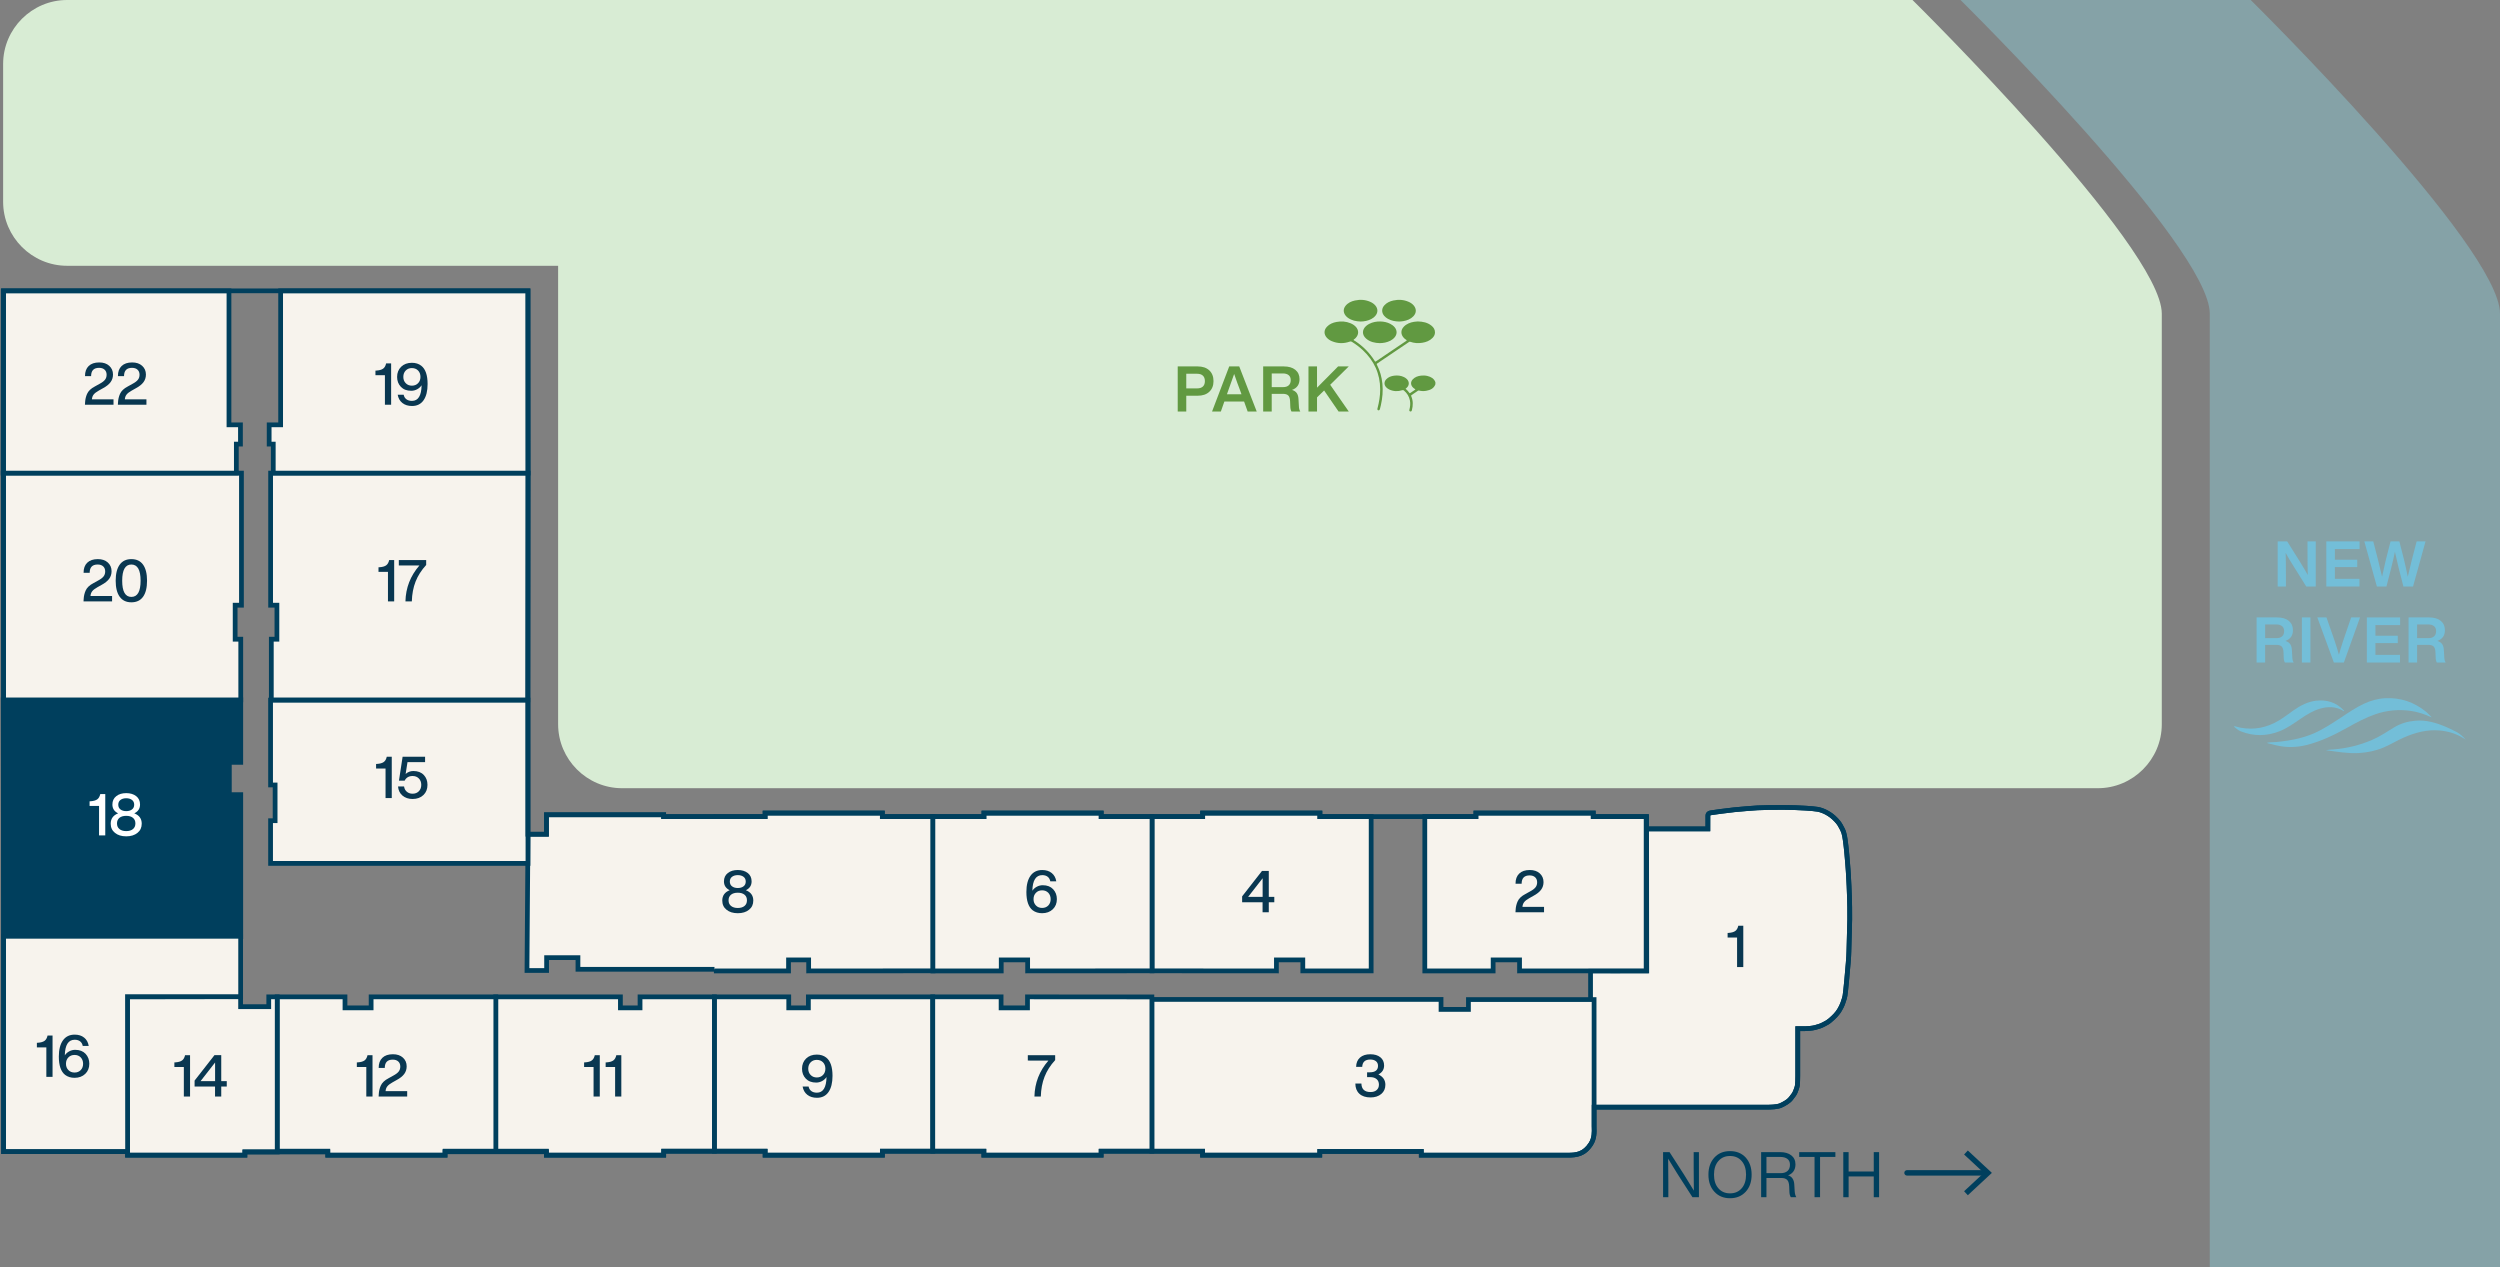 <?xml version="1.0" encoding="utf-8"?>
<!-- Generator: Adobe Illustrator 28.3.0, SVG Export Plug-In . SVG Version: 6.00 Build 0)  -->
<svg version="1.1" id="Unit_Numbers" xmlns="http://www.w3.org/2000/svg" xmlns:xlink="http://www.w3.org/1999/xlink" x="0px"
	 y="0px" width="473.581px" height="240.095px" viewBox="0 0 473.581 240.095" enable-background="new 0 0 473.581 240.095"
	 xml:space="preserve">
<rect x="0" y="0" width="473.581" height="240.095" fill="#808080" stroke="none"/>
<g>
	<path fill="#F7F3ED" d="M301.304,209.734c0,0,32.135,0,33.173,0c1.038,0,2.236-0.028,2.907-0.348s1.414-0.721,1.861-1.283
		c0.447-0.563,0.7-0.908,0.84-1.256c0.14-0.348,0.353-0.896,0.401-1.257c0.048-0.361,0.069-1.253,0.069-1.762s0-8.963,0-8.963
		s0.918,0,1.372,0s1.38-0.073,1.898-0.212c0.519-0.139,1.115-0.308,1.573-0.563c0.458-0.255,0.777-0.361,1.251-0.769
		c0.473-0.408,0.809-0.706,1.027-0.958c0.218-0.252,0.527-0.572,0.783-1.023s0.475-0.832,0.639-1.328
		c0.164-0.497,0.367-1.043,0.404-1.378c0.037-0.335,0.112-0.642,0.31-2.808c0.198-2.167,0.429-4.628,0.429-5.574
		c0-0.947,0.156-4.624,0.162-6.106c0.006-1.482-0.005-2.898-0.046-4.03c-0.046-1.279-0.12-3.245-0.195-4.345
		c-0.076-1.1-0.065-1.196-0.174-2.396c-0.108-1.2-0.164-2.071-0.301-3.181s-0.253-2.302-0.643-3.037
		c-0.389-0.735-0.533-1.116-1.199-1.819s-1.187-1.051-1.76-1.377c-0.573-0.326-1.288-0.57-1.721-0.642
		c-0.433-0.072-1.411-0.175-2.206-0.215c-0.795-0.04-2.305-0.145-4.385-0.145c-2.081,0-3.877,0.024-4.828,0.08
		c-0.951,0.056-3.127,0.231-4.411,0.36s-4.15,0.523-4.428,0.576s-0.574,0.166-0.574,0.562c0,0.396,0,2.486,0,2.486h-11.607
		l0.027,26.914l-10.645-0.007V209.734z"/>
	<path fill="#003F5D" d="M334.476,210.185h-33.623v-26.71l10.646,0.007l-0.027-26.914h11.607v-2.036
		c0-0.309,0.122-0.851,0.941-1.004c0.314-0.059,3.201-0.454,4.467-0.581c1.346-0.136,3.523-0.309,4.43-0.362
		c1.132-0.067,3.265-0.081,4.854-0.081c1.774,0,3.111,0.075,3.995,0.124l0.413,0.022c0.83,0.042,1.817,0.147,2.258,0.221
		c0.442,0.074,1.216,0.323,1.869,0.695c0.646,0.368,1.184,0.74,1.865,1.459c0.61,0.645,0.82,1.053,1.112,1.617l0.156,0.301
		c0.394,0.742,0.526,1.835,0.655,2.893l0.036,0.299c0.1,0.797,0.156,1.472,0.221,2.232l0.083,0.964
		c0.073,0.813,0.093,1.124,0.12,1.576l0.055,0.829c0.074,1.094,0.147,3.012,0.196,4.36c0.036,1.014,0.052,2.338,0.046,4.048
		c-0.003,0.804-0.051,2.249-0.093,3.558c-0.036,1.106-0.069,2.113-0.069,2.546c0,0.907-0.2,3.09-0.394,5.201l-0.038,0.415
		c-0.152,1.676-0.233,2.248-0.279,2.576l-0.031,0.24c-0.036,0.324-0.181,0.75-0.334,1.202l-0.091,0.269
		c-0.174,0.526-0.396,0.919-0.655,1.375c-0.26,0.457-0.543,0.778-0.751,1.012l-0.103,0.117c-0.246,0.285-0.616,0.61-1.073,1.005
		c-0.392,0.338-0.69,0.491-1.007,0.653c-0.101,0.052-0.206,0.105-0.319,0.168c-0.502,0.279-1.128,0.458-1.675,0.604
		c-0.579,0.155-1.545,0.227-2.015,0.227h-0.921v8.514c0,0.495-0.021,1.427-0.073,1.822c-0.055,0.399-0.259,0.939-0.431,1.366
		c-0.157,0.393-0.417,0.754-0.904,1.368c-0.502,0.632-1.302,1.067-2.019,1.41C336.82,210.154,335.58,210.185,334.476,210.185z
		 M301.754,209.284h32.723c0.726,0,2.076,0,2.713-0.304c0.624-0.298,1.314-0.668,1.702-1.157c0.433-0.544,0.658-0.854,0.774-1.144
		c0.081-0.201,0.327-0.812,0.373-1.15c0.041-0.299,0.065-1.116,0.065-1.702v-9.414h1.821c0.428,0,1.309-0.07,1.782-0.196
		c0.495-0.132,1.059-0.292,1.47-0.521c0.123-0.069,0.237-0.127,0.346-0.183c0.291-0.149,0.52-0.266,0.83-0.534
		c0.414-0.357,0.774-0.673,0.98-0.912l0.109-0.124c0.201-0.227,0.429-0.485,0.623-0.827c0.264-0.464,0.457-0.805,0.603-1.247
		l0.093-0.275c0.125-0.368,0.267-0.786,0.292-1.012l0.035-0.267c0.045-0.322,0.123-0.885,0.273-2.533l0.038-0.415
		c0.183-1.993,0.39-4.253,0.39-5.119c0-0.438,0.033-1.457,0.069-2.576c0.043-1.3,0.09-2.735,0.093-3.532
		c0.006-1.698-0.009-3.011-0.045-4.013c-0.049-1.342-0.121-3.25-0.195-4.331l-0.054-0.835c-0.028-0.445-0.047-0.75-0.119-1.551
		l-0.084-0.969c-0.062-0.748-0.119-1.412-0.216-2.196l-0.037-0.302c-0.118-0.976-0.241-1.985-0.557-2.58l-0.161-0.31
		c-0.276-0.535-0.443-0.858-0.967-1.411c-0.604-0.638-1.081-0.969-1.656-1.296c-0.533-0.304-1.194-0.526-1.572-0.589
		c-0.417-0.069-1.383-0.17-2.154-0.21l-0.418-0.022c-0.874-0.049-2.195-0.122-3.945-0.122c-2.263,0-3.923,0.027-4.802,0.079
		c-0.897,0.053-3.058,0.224-4.393,0.359c-1.273,0.128-4.137,0.522-4.391,0.57c-0.167,0.031-0.201,0.067-0.202,0.068l-0.005,2.987
		h-11.607l0.027,26.914l-10.646-0.007V209.284z"/>
</g>
<g>
	<path fill="#F7F3ED" d="M218.205,218.079h9.602v0.749h22.199v-0.709h19.23v0.709c0,0,26.373,0,27.756,0
		c1.691,0,3.137-0.203,4.379-2.136c0.792-1.234,0.601-2.776,0.601-3.332l0.001-3.626v-20.38h-23.804v1.857h-5.189v-1.884h-54.789
		L218.205,218.079z"/>
	<path fill="#003F5D" d="M296.992,219.278h-28.206v-0.708h-18.33v0.708h-23.1v-0.749h-9.602l-0.014-29.652h55.689v1.884h4.288
		v-1.857h24.704l0.006,24.719c0.028,0.744,0.081,2.127-0.679,3.312C300.359,219.099,298.706,219.278,296.992,219.278z
		 M269.686,218.378h27.306c1.564,0,2.852-0.142,4-1.929c0.607-0.946,0.562-2.146,0.537-2.791c-0.004-0.117-0.008-0.217-0.008-0.297
		l0.001-23.556h-22.903v1.857h-6.089v-1.884h-53.889l0.014,27.852h9.602v0.749h21.299v-0.708h20.131V218.378z"/>
</g>
<g>
	<polygon fill="#F7F3ED" points="167.154,218.069 167.154,218.828 144.928,218.828 144.928,218.069 135.333,218.069 
		135.333,188.836 149.414,188.836 149.414,190.922 153.133,190.922 153.133,188.836 176.696,188.836 176.696,218.069 	"/>
	<path fill="#003F5D" d="M167.604,219.278h-23.126v-0.759h-9.596v-30.133h14.982v2.086h2.817v-2.086h24.464v30.133h-9.542V219.278z
		 M145.379,218.378h21.325v-0.759h9.542v-28.333h-22.663v2.086h-4.618v-2.086h-13.182v28.333h9.596V218.378z"/>
</g>
<g>
	<polygon fill="#F7F3ED" points="103.505,218.069 103.505,218.828 125.731,218.828 125.731,218.069 135.326,218.069 
		135.326,188.836 121.245,188.836 121.245,190.922 117.526,190.922 117.526,188.836 93.903,188.836 93.903,218.069 	"/>
	<path fill="#003F5D" d="M126.181,219.278h-23.127v-0.759h-9.602v-30.133h24.523v2.086h2.818v-2.086h14.981v30.133h-9.595V219.278z
		 M103.955,218.378h21.326v-0.759h9.595v-28.333h-13.181v2.086h-4.619v-2.086H94.353v28.333h9.602V218.378z"/>
</g>
<g>
	<polygon fill="#F7F3ED" points="84.323,218.069 84.323,218.828 62.098,218.828 62.098,218.069 52.502,218.069 52.502,188.836 
		65.352,188.836 65.352,190.922 70.302,190.922 70.302,188.836 93.925,188.836 93.925,218.069 	"/>
	<path fill="#003F5D" d="M84.774,219.278H61.647v-0.759h-9.596v-30.133h13.751v2.086h4.05v-2.086h24.523v30.133h-9.602V219.278z
		 M62.548,218.378h21.326v-0.759h9.602v-28.333H70.753v2.086h-5.851v-2.086h-11.95v28.333h9.596V218.378z"/>
</g>
<g>
	<polyline fill="#F7F3ED" points="135.239,183.925 149.374,183.925 149.374,181.839 153.185,181.839 153.185,183.925 
		176.749,183.908 176.749,154.692 167.147,154.692 167.147,154.023 144.921,154.023 144.921,154.692 135.239,154.692 	"/>
	<polygon fill="#003F5D" points="152.735,184.375 152.735,182.289 149.824,182.289 149.824,184.375 135.239,184.375 
		135.239,183.474 148.924,183.474 148.924,181.388 153.635,181.388 153.635,183.474 176.299,183.459 176.299,155.142 
		166.697,155.142 166.697,154.473 145.371,154.473 145.371,155.142 135.239,155.142 135.239,154.241 144.47,154.241 144.47,153.573 
		167.597,153.573 167.597,154.241 177.199,154.241 177.199,184.358 	"/>
</g>
<polyline fill="#F7F3ED" stroke="#003F5D" stroke-width="0.9" stroke-miterlimit="10" points="135.346,183.617 109.483,183.617 
	109.483,181.411 103.545,181.411 103.545,183.844 99.828,183.844 100.015,158.035 103.519,158.035 103.519,154.344 125.718,154.344 
	125.718,154.692 135.346,154.692 "/>
<g>
	<polygon fill="#F7F3ED" points="100.015,158.035 100.015,163.555 51.255,163.555 51.255,155.466 52.114,155.466 52.114,148.701 
		51.255,148.701 51.255,132.627 100.007,132.627 	"/>
	<path fill="#003F5D" d="M100.465,164.005H50.805v-8.989h0.858v-5.864h-0.858v-16.975h49.652L100.465,164.005z M51.706,163.105
		h47.858l-0.007-30.028H51.706v15.174h0.858v7.665h-0.858V163.105z"/>
</g>
<g>
	<polygon fill="#003F5D" points="0.671,177.42 45.606,177.42 45.606,150.528 43.445,150.528 43.445,144.409 45.606,144.409 
		45.606,132.586 0.611,132.586 	"/>
	<path fill="#003F5D" d="M46.056,177.87H0.222l-0.062-45.734h45.896v12.723h-2.161v5.219h2.161V177.87z M1.121,176.97h44.035
		v-25.992h-2.161v-7.02h2.161v-10.922H1.061L1.121,176.97z"/>
</g>
<g>
	<polygon fill="#F7F3ED" points="0.671,132.586 45.606,132.586 45.606,121.086 44.546,121.086 44.546,114.645 45.74,114.645 
		45.74,89.62 0.611,89.62 	"/>
	<path fill="#003F5D" d="M46.056,133.036H0.222L0.161,89.17H46.19v25.925h-1.194v5.541h1.061V133.036z M1.121,132.136h44.035v-10.6
		h-1.061v-7.342h1.194V90.07H1.061L1.121,132.136z"/>
</g>
<g>
	<polygon fill="#F7F3ED" points="99.983,132.586 51.396,132.586 51.396,121.086 52.456,121.086 52.456,114.645 51.262,114.645 
		51.262,89.62 100.043,89.62 	"/>
	<path fill="#003F5D" d="M100.432,133.036H50.946v-12.4h1.061v-5.541h-1.194V89.17h49.682v0.451L100.432,133.036z M51.846,132.136
		h47.688l0.06-42.066H51.713v24.125h1.194v7.342h-1.061V132.136z"/>
</g>
<g>
	<polygon fill="#F7F3ED" points="100.043,89.62 51.765,89.62 51.765,84.13 50.987,84.13 50.987,80.479 53.161,80.479 53.161,55.09 
		100.015,55.09 	"/>
	<path fill="#003F5D" d="M100.494,90.07H51.315v-5.49h-0.778v-4.551h2.174V54.64h47.753L100.494,90.07z M52.216,89.17h47.378
		L99.565,55.54H53.611v25.389h-2.174v2.75h0.778V89.17z"/>
</g>
<g>
	<polygon fill="#F7F3ED" points="0.593,89.62 44.772,89.62 44.772,84.13 45.55,84.13 45.55,80.479 43.376,80.479 43.376,55.09 
		0.622,55.09 	"/>
	<path fill="#003F5D" d="M45.222,90.07H0.143l0.029-35.43h43.653v25.389h2.175v4.551h-0.778V90.07z M1.044,89.17h43.278v-5.49H45.1
		v-2.75h-2.175V55.54H1.071L1.044,89.17z"/>
</g>
<g>
	<polygon fill="#F7F3ED" points="301.812,154.692 301.812,154.023 279.586,154.023 279.586,154.692 269.904,154.692 
		269.904,183.925 282.849,183.925 282.849,181.839 287.851,181.839 287.851,183.925 311.834,183.908 311.834,154.692 	"/>
	<path fill="#003F5D" d="M287.4,184.375v-2.086h-4.101v2.086h-13.846v-30.133h9.683v-0.669h23.126v0.669h10.021v30.117
		L287.4,184.375z M270.354,183.474h12.045v-2.086h5.901v2.086l23.083-0.016v-28.317h-10.021v-0.669h-21.325v0.669h-9.683V183.474z"
		/>
</g>
<g>
	<polygon fill="#F7F3ED" points="227.833,154.692 227.833,154.023 250.059,154.023 250.059,154.692 259.741,154.692 
		259.741,183.925 246.796,183.925 246.796,181.839 241.794,181.839 241.794,183.925 218.231,183.908 218.231,154.692 	"/>
	<path fill="#003F5D" d="M242.245,184.375l-24.464-0.017v-30.117h9.602v-0.669h23.127v0.669h9.682v30.133h-13.846v-2.086h-4.101
		V184.375z M247.246,183.474h12.045v-28.333h-9.682v-0.669h-21.326v0.669h-9.602v28.317l22.663,0.016v-2.086h5.901V183.474z"/>
</g>
<g>
	<polygon fill="#F7F3ED" points="208.63,154.692 208.63,154.023 186.404,154.023 186.404,154.692 176.722,154.692 176.722,183.925 
		189.667,183.925 189.667,181.839 194.668,181.839 194.668,183.925 218.231,183.908 218.231,154.692 	"/>
	<path fill="#003F5D" d="M194.218,184.375v-2.086h-4.102v2.086h-13.846v-30.133h9.683v-0.669h23.126v0.669h9.602v30.117
		L194.218,184.375z M177.172,183.474h12.045v-2.086h5.902v2.086l22.662-0.016v-28.317h-9.602v-0.669h-21.325v0.669h-9.683V183.474z"
		/>
</g>
<g>
	<polygon fill="#F7F3ED" points="208.604,218.069 208.604,218.828 186.378,218.828 186.378,218.069 176.696,218.069 
		176.696,188.836 189.641,188.836 189.641,190.922 194.642,190.922 194.642,188.836 218.205,188.853 218.205,218.069 	"/>
	<path fill="#003F5D" d="M209.053,219.278h-23.126v-0.759h-9.682v-30.133h13.845v2.086h4.102v-2.086l24.463,0.017v30.116h-9.602
		V219.278z M186.828,218.378h21.325v-0.759h9.602v-28.316l-22.662-0.016v2.086h-5.902v-2.086h-12.044v28.333h9.682V218.378z"/>
</g>
<g>
	<polygon fill="#F7F3ED" points="24.152,188.836 24.152,218.159 24.164,218.159 24.164,218.828 46.389,218.828 46.389,218.213 
		52.514,218.213 52.514,188.836 50.91,188.836 50.91,190.693 45.579,190.693 45.579,188.8 	"/>
	<path fill="#003F5D" d="M46.84,219.278H23.714l-0.012-30.891l22.327-0.038v1.894h4.432v-1.857h2.504v30.277H46.84V219.278z
		 M24.614,218.378h21.325v-0.615h6.125v-28.476h-0.703v1.857h-6.232v-1.893l-20.526,0.035L24.614,218.378z"/>
</g>
<g>
	<polygon fill="#F7F3ED" points="24.17,218.159 0.673,218.159 0.673,177.359 45.586,177.359 45.586,188.8 24.149,188.8 	"/>
	<path fill="#003F5D" d="M24.62,218.61H0.222v-41.701h45.813v12.342H24.598L24.62,218.61z M1.123,217.709h22.597l-0.021-29.359
		h21.438v-10.541H1.123V217.709z"/>
</g>
<g>
	<path fill="#003F5D" d="M296.992,219.278h-28.206v-0.708h-18.33v0.708h-23.1v-0.749h-18.33v0.749h-23.1v-0.749h-18.329v0.749h-23.1
		v-0.743h-18.33v0.743h-23.1v-0.642H84.739v0.642h-23.1v-0.615h-14.8v0.615H23.714v-0.668H0.231V54.64h100.233v102.945h2.604v-3.691
		h23.1v0.348h18.33v-0.669h23.1v0.669h18.329v-0.669h23.1v0.669h18.33v-0.669h23.1v0.669h28.681v-0.669h23.126v0.669h10.109v2.326
		h10.707v-2.036c0-0.309,0.122-0.851,0.941-1.004c0.314-0.059,3.201-0.454,4.467-0.581c1.346-0.136,3.523-0.309,4.43-0.362
		c1.132-0.067,3.265-0.081,4.854-0.081c1.774,0,3.111,0.075,3.995,0.124l0.413,0.022c0.83,0.042,1.817,0.147,2.258,0.221
		c0.442,0.074,1.216,0.323,1.869,0.695c0.646,0.368,1.184,0.74,1.865,1.459c0.61,0.645,0.82,1.053,1.112,1.617l0.156,0.301
		c0.394,0.742,0.526,1.835,0.655,2.893l0.036,0.299c0.1,0.797,0.156,1.472,0.221,2.232l0.083,0.964
		c0.073,0.813,0.093,1.124,0.12,1.576l0.055,0.829c0.074,1.094,0.147,3.012,0.195,4.36c0.037,1.014,0.053,2.338,0.047,4.048
		c-0.003,0.804-0.051,2.249-0.093,3.558c-0.036,1.106-0.069,2.113-0.069,2.546c0,0.907-0.2,3.09-0.394,5.201l-0.038,0.415
		c-0.152,1.676-0.233,2.248-0.279,2.576l-0.031,0.24c-0.036,0.324-0.181,0.75-0.334,1.202l-0.091,0.269
		c-0.174,0.526-0.396,0.919-0.655,1.375c-0.26,0.457-0.543,0.778-0.751,1.012l-0.103,0.117c-0.246,0.286-0.616,0.61-1.073,1.005
		c-0.392,0.338-0.69,0.491-1.007,0.653c-0.101,0.052-0.206,0.105-0.319,0.168c-0.502,0.279-1.128,0.458-1.675,0.604
		c-0.579,0.155-1.545,0.227-2.015,0.227h-0.921v8.514c0,0.495-0.021,1.427-0.073,1.822c-0.055,0.399-0.259,0.939-0.431,1.366
		c-0.157,0.393-0.417,0.754-0.904,1.368c-0.502,0.632-1.302,1.067-2.019,1.41c-0.758,0.362-1.998,0.393-3.102,0.393h-32.054
		l-0.001,3.175l0.007,0.263c0.028,0.744,0.081,2.127-0.679,3.312C300.359,219.099,298.706,219.278,296.992,219.278z
		 M269.686,218.378h27.306c1.564,0,2.853-0.142,4-1.929c0.607-0.946,0.562-2.146,0.537-2.791c-0.004-0.117-0.008-0.217-0.008-0.297
		l0.001-4.076h32.954c0.726,0,2.076,0,2.713-0.304c0.624-0.298,1.314-0.668,1.702-1.157c0.433-0.544,0.658-0.854,0.774-1.144
		c0.081-0.201,0.327-0.812,0.373-1.15c0.041-0.299,0.065-1.116,0.065-1.702v-9.414h1.821c0.428,0,1.309-0.07,1.782-0.196
		c0.495-0.132,1.059-0.292,1.47-0.521c0.123-0.069,0.237-0.127,0.346-0.183c0.291-0.149,0.52-0.266,0.83-0.534
		c0.414-0.357,0.774-0.673,0.98-0.912l0.109-0.124c0.201-0.227,0.429-0.485,0.623-0.827c0.264-0.464,0.457-0.805,0.603-1.247
		l0.093-0.275c0.125-0.368,0.267-0.786,0.292-1.012l0.035-0.267c0.045-0.322,0.123-0.885,0.273-2.533l0.038-0.415
		c0.183-1.993,0.39-4.253,0.39-5.119c0-0.438,0.033-1.457,0.069-2.576c0.043-1.3,0.09-2.735,0.093-3.532
		c0.006-1.698-0.009-3.011-0.045-4.013c-0.049-1.342-0.121-3.25-0.195-4.331l-0.054-0.835c-0.028-0.445-0.047-0.75-0.119-1.551
		l-0.084-0.969c-0.062-0.748-0.119-1.412-0.216-2.197l-0.037-0.302c-0.118-0.976-0.241-1.985-0.557-2.58l-0.161-0.31
		c-0.276-0.535-0.443-0.858-0.967-1.411c-0.604-0.638-1.081-0.969-1.656-1.296c-0.533-0.304-1.194-0.526-1.572-0.589
		c-0.417-0.069-1.383-0.17-2.154-0.21l-0.418-0.022c-0.874-0.049-2.195-0.122-3.945-0.122c-2.263,0-3.923,0.027-4.802,0.079
		c-0.897,0.053-3.058,0.224-4.393,0.359c-1.273,0.128-4.137,0.522-4.391,0.57c-0.167,0.031-0.201,0.067-0.202,0.068l-0.005,2.987
		h-12.508v-2.326h-10.109v-0.669h-21.325v0.669h-30.481v-0.669h-21.299v0.669h-20.131v-0.669h-21.299v0.669h-20.13v-0.669h-21.299
		v0.669h-20.131v-0.348h-21.299v3.691h-4.404V55.54H1.132v162.169h23.482v0.668h21.325v-0.615H62.54v0.615h21.299v-0.642h20.13
		v0.642h21.299v-0.743h20.131v0.743h21.299v-0.749h20.13v0.749h21.299v-0.749h20.131v0.749h21.299v-0.708h20.131V218.378z"/>
</g>
<g>
	<path fill="#D8ECD4" d="M362.291,0H12.712C6.047,0,0.593,5.454,0.593,12.119v26.11c0,6.665,5.453,12.119,12.119,12.119h93.014
		v86.845c0,6.665,5.453,12.119,12.119,12.119h279.548c6.665,0,12.119-5.454,12.119-12.119c0,0,0-72.014,0-77.778
		C409.511,46.603,362.291,0,362.291,0z"/>
</g>
<g>
	<g>
		<path fill="#003F5D" d="M320.836,221.129v-2.88h0.996v8.544h-1.225l-2.832-4.404c-0.815-1.296-1.408-2.26-1.775-2.892
			c0.023,1.12,0.036,2.592,0.036,4.416v2.88h-0.996v-8.544h1.224l2.832,4.404c0.816,1.296,1.408,2.26,1.776,2.892
			C320.847,224.425,320.836,222.953,320.836,221.129z"/>
		<path fill="#003F5D" d="M330.7,225.749c-0.752,0.824-1.744,1.236-2.977,1.236c-1.231,0-2.22-0.412-2.964-1.236
			c-0.752-0.808-1.128-1.884-1.128-3.229c0-1.336,0.376-2.415,1.128-3.239c0.744-0.816,1.732-1.225,2.964-1.225
			c1.232,0,2.225,0.408,2.977,1.225c0.744,0.832,1.115,1.912,1.115,3.239C331.815,223.858,331.444,224.933,330.7,225.749z
			 M325.515,225.101c0.553,0.641,1.288,0.96,2.208,0.96s1.656-0.319,2.208-0.96c0.553-0.632,0.828-1.491,0.828-2.58
			c0-1.088-0.275-1.947-0.828-2.579c-0.552-0.641-1.288-0.96-2.208-0.96s-1.655,0.319-2.208,0.96
			c-0.552,0.632-0.828,1.491-0.828,2.579C324.687,223.61,324.964,224.469,325.515,225.101z"/>
		<path fill="#003F5D" d="M339.891,224.322l0.084,1.38c0.04,0.479,0.145,0.844,0.312,1.092h-1.044
			c-0.176-0.256-0.269-0.636-0.276-1.14l-0.036-0.912c-0.023-0.576-0.151-0.986-0.384-1.23s-0.612-0.366-1.14-0.366h-2.784v3.648
			h-1.008v-8.544h3.611c0.88,0,1.582,0.204,2.106,0.612c0.523,0.407,0.786,0.979,0.786,1.716c0,0.52-0.126,0.958-0.378,1.313
			c-0.252,0.356-0.595,0.606-1.026,0.75C339.435,222.865,339.828,223.425,339.891,224.322z M334.624,222.234h2.724
			c0.536,0,0.958-0.139,1.267-0.414c0.308-0.276,0.462-0.67,0.462-1.183c0-0.487-0.162-0.855-0.486-1.104s-0.778-0.372-1.362-0.372
			h-2.604V222.234z"/>
		<path fill="#003F5D" d="M340.828,218.249h6.852v0.912h-2.903v7.632h-1.045v-7.632h-2.903V218.249z"/>
		<path fill="#003F5D" d="M354.951,221.921v-3.672h1.008v8.544h-1.008v-3.936h-4.764v3.936h-1.008v-8.544h1.008v3.672H354.951z"/>
	</g>
	<g>
		<g>
			<path fill="#003F5D" d="M376.204,222.697h-14.951c-0.286,0-0.519-0.232-0.519-0.518s0.232-0.518,0.519-0.518h14.951
				c0.286,0,0.519,0.232,0.519,0.518S376.49,222.697,376.204,222.697z"/>
		</g>
		<g>
			<g>
				<polygon fill="#003F5D" points="372.769,226.417 372.063,225.658 375.806,222.18 372.063,218.7 372.769,217.941 377.328,222.18 
									"/>
			</g>
		</g>
	</g>
</g>
<g opacity="0.4">
	<path fill="#8BD4E2" d="M473.581,240.095c0,0,0-174.917,0-180.681C473.581,46.603,426.36,0,426.36,0h-54.98
		c0,0,47.221,46.603,47.221,59.414c0,5.764,0,180.681,0,180.681H473.581z"/>
</g>
<g>
	<path fill="#619941" d="M223.098,69.41h3.756c0.952,0,1.693,0.25,2.226,0.75s0.798,1.178,0.798,2.034
		c0,0.848-0.266,1.521-0.798,2.021s-1.273,0.75-2.226,0.75h-2.136v2.988h-1.62V69.41z M224.718,73.574h2.063
		c0.472,0,0.834-0.118,1.086-0.354c0.252-0.235,0.378-0.577,0.378-1.025s-0.126-0.792-0.378-1.032s-0.614-0.36-1.086-0.36h-2.063
		V73.574z"/>
	<path fill="#619941" d="M238.062,77.954h-1.716l-0.673-1.884h-3.743l-0.66,1.884h-1.668l3.252-8.544h1.896L238.062,77.954z
		 M232.746,73.766l-0.324,0.925h2.761l-0.336-0.925c-0.28-0.712-0.633-1.688-1.057-2.928
		C233.454,71.83,233.106,72.806,232.746,73.766z"/>
	<path fill="#619941" d="M245.981,75.687l0.072,1.271c0.008,0.408,0.096,0.74,0.264,0.996h-1.668c-0.144-0.24-0.22-0.58-0.228-1.02
		l-0.036-0.937c-0.023-0.52-0.142-0.882-0.354-1.086c-0.213-0.204-0.551-0.306-1.015-0.306h-2.111v3.348h-1.62V69.41h3.876
		c0.952,0,1.691,0.216,2.22,0.647c0.528,0.433,0.792,1.021,0.792,1.765c0,1.024-0.476,1.704-1.428,2.04
		c0.432,0.136,0.741,0.35,0.93,0.642C245.863,74.796,245.965,75.191,245.981,75.687z M240.906,70.742v2.592h2.159
		c0.456,0,0.811-0.114,1.062-0.342c0.252-0.229,0.378-0.558,0.378-0.99c0-0.408-0.13-0.72-0.39-0.936
		c-0.261-0.216-0.63-0.324-1.11-0.324H240.906z"/>
	<path fill="#619941" d="M253.481,69.41h2.017l-3.517,3.479l3.517,5.064h-1.932l-2.736-3.984l-1.344,1.309v2.676h-1.62V69.41h1.62
		v4.032L253.481,69.41z"/>
</g>
<g>
	<path fill="#73BED8" d="M437.117,104.792v-2.232h1.561v8.544h-1.8l-2.376-3.804c-0.648-1.017-1.156-1.872-1.524-2.568
		c0.032,0.896,0.048,2.276,0.048,4.14v2.232h-1.56v-8.544h1.8l2.388,3.804c0.712,1.152,1.216,2.009,1.513,2.568
		C437.133,107.739,437.117,106.359,437.117,104.792z"/>
	<path fill="#73BED8" d="M446.981,102.559v1.452h-4.68v2.016h4.235v1.393h-4.235v2.231h4.655v1.452h-6.275v-8.544H446.981z"/>
	<path fill="#73BED8" d="M456.893,106.004l0.9-3.444h1.68l-2.364,8.544h-1.824l-0.911-3.552c-0.377-1.561-0.608-2.568-0.696-3.024
		c-0.225,1.064-0.456,2.072-0.696,3.024l-0.912,3.552h-1.812l-2.376-8.544h1.691l0.889,3.444c0.416,1.664,0.676,2.748,0.779,3.252
		c0.256-1.2,0.5-2.288,0.732-3.265l0.876-3.432h1.668l0.876,3.432c0.224,0.912,0.464,2.004,0.72,3.276
		C456.281,108.523,456.541,107.435,456.893,106.004z"/>
	<path fill="#73BED8" d="M434.165,123.236l0.072,1.271c0.008,0.408,0.096,0.74,0.264,0.996h-1.668c-0.144-0.24-0.22-0.58-0.228-1.02
		l-0.036-0.937c-0.023-0.52-0.142-0.882-0.354-1.086c-0.213-0.204-0.551-0.306-1.015-0.306h-2.111v3.348h-1.62v-8.544h3.876
		c0.952,0,1.691,0.216,2.22,0.647c0.528,0.433,0.792,1.021,0.792,1.765c0,1.024-0.476,1.704-1.428,2.04
		c0.432,0.136,0.741,0.35,0.93,0.642C434.047,122.345,434.149,122.74,434.165,123.236z M429.09,118.292v2.592h2.159
		c0.456,0,0.811-0.114,1.062-0.342c0.252-0.229,0.378-0.558,0.378-0.99c0-0.408-0.13-0.72-0.39-0.936
		c-0.261-0.216-0.63-0.324-1.11-0.324H429.09z"/>
	<path fill="#73BED8" d="M437.67,125.504h-1.62v-8.544h1.62V125.504z"/>
	<path fill="#73BED8" d="M443.873,121.376l1.513-4.416h1.68l-3.061,8.544h-1.896l-3.132-8.544h1.728l1.548,4.416
		c0.36,1.088,0.632,1.976,0.816,2.664C443.277,123.248,443.545,122.36,443.873,121.376z"/>
	<path fill="#73BED8" d="M454.661,116.96v1.452h-4.68v2.016h4.235v1.393h-4.235v2.231h4.655v1.452h-6.275v-8.544H454.661z"/>
	<path fill="#73BED8" d="M462.953,123.236l0.072,1.271c0.008,0.408,0.096,0.74,0.264,0.996h-1.668c-0.144-0.24-0.22-0.58-0.228-1.02
		l-0.036-0.937c-0.023-0.52-0.142-0.882-0.354-1.086c-0.213-0.204-0.551-0.306-1.015-0.306h-2.111v3.348h-1.62v-8.544h3.876
		c0.952,0,1.691,0.216,2.22,0.647c0.528,0.433,0.792,1.021,0.792,1.765c0,1.024-0.476,1.704-1.428,2.04
		c0.432,0.136,0.741,0.35,0.93,0.642C462.835,122.345,462.937,122.74,462.953,123.236z M457.878,118.292v2.592h2.159
		c0.456,0,0.811-0.114,1.062-0.342c0.252-0.229,0.378-0.558,0.378-0.99c0-0.408-0.13-0.72-0.39-0.936
		c-0.261-0.216-0.63-0.324-1.11-0.324H457.878z"/>
</g>
<g id="RQ8lG3.tif">
	<g>
		<g>
			<path fill="#619941" d="M271.912,72.786c-0.291,0.819-0.97,1.101-1.74,1.245c-0.452,0.084-0.907,0.064-1.355-0.044
				c-0.095-0.023-0.159-0.002-0.232,0.048c-0.392,0.268-0.784,0.535-1.18,0.797c-0.091,0.06-0.116,0.109-0.069,0.219
				c0.375,0.875,0.351,1.771,0.117,2.674c-0.047,0.183-0.178,0.269-0.331,0.213c-0.157-0.058-0.176-0.178-0.136-0.334
				c0.147-0.571,0.213-1.147,0.1-1.736c-0.147-0.767-0.541-1.382-1.126-1.886c-0.106-0.091-0.194-0.11-0.33-0.066
				c-0.816,0.265-1.624,0.238-2.413-0.111c-0.234-0.104-0.443-0.246-0.619-0.434c-0.435-0.464-0.437-1.059,0.002-1.52
				c0.401-0.419,0.917-0.608,1.474-0.684c0.649-0.089,1.284-0.025,1.884,0.261c0.201,0.096,0.384,0.218,0.543,0.375
				c0.522,0.517,0.489,1.236-0.08,1.705c-0.049,0.04-0.1,0.079-0.159,0.125c0.281,0.248,0.532,0.511,0.735,0.815
				c0.041,0.061,0.077,0.05,0.126,0.016c0.312-0.212,0.623-0.425,0.937-0.634c0.091-0.06,0.057-0.093-0.013-0.133
				c-0.159-0.091-0.301-0.204-0.426-0.338c-0.419-0.454-0.425-1.038-0.003-1.491c0.426-0.457,0.983-0.643,1.582-0.714
				c0.408-0.049,0.818-0.032,1.22,0.071c0.67,0.171,1.232,0.477,1.49,1.171C271.912,72.526,271.912,72.656,271.912,72.786z"/>
		</g>
		<g>
			<path fill="#619941" d="M268.559,60.89c1.002,0.025,1.863,0.208,2.592,0.791c0.418,0.334,0.697,0.754,0.681,1.317
				c-0.012,0.405-0.192,0.739-0.469,1.02c-0.538,0.546-1.219,0.801-1.959,0.917c-0.77,0.121-1.529,0.071-2.267-0.191
				c-0.082-0.029-0.143-0.013-0.214,0.035c-2.013,1.363-4.026,2.726-6.043,4.083c-0.131,0.088-0.087,0.157-0.038,0.254
				c0.567,1.119,0.905,2.306,1.028,3.552c0.136,1.376,0.022,2.739-0.286,4.086c-0.055,0.24-0.115,0.479-0.176,0.718
				c-0.052,0.202-0.174,0.295-0.325,0.254c-0.143-0.039-0.194-0.165-0.141-0.365c0.311-1.172,0.51-2.361,0.51-3.578
				c0-2.977-1.143-5.451-3.308-7.469c-0.634-0.592-1.327-1.107-2.064-1.565c-0.127-0.079-0.233-0.091-0.378-0.039
				c-1.149,0.414-2.292,0.388-3.42-0.084c-0.351-0.147-0.665-0.355-0.925-0.636c-0.597-0.645-0.595-1.461,0.012-2.098
				c0.495-0.52,1.127-0.778,1.817-0.906c0.902-0.168,1.785-0.106,2.64,0.244c0.383,0.157,0.728,0.373,1.012,0.679
				c0.585,0.633,0.583,1.456-0.004,2.086c-0.053,0.057-0.116,0.106-0.166,0.165c-0.077,0.092-0.268,0.128-0.244,0.239
				c0.019,0.087,0.187,0.142,0.289,0.209c1.505,0.991,2.742,2.247,3.702,3.771c0.08,0.127,0.128,0.146,0.258,0.058
				c1.893-1.285,3.788-2.567,5.687-3.842c0.15-0.101,0.156-0.145,0.001-0.235c-0.175-0.101-0.325-0.237-0.462-0.387
				c-0.576-0.632-0.574-1.447,0.013-2.069c0.528-0.56,1.208-0.816,1.946-0.942C268.118,60.917,268.386,60.907,268.559,60.89z"/>
		</g>
		<g>
			<path fill="#619941" d="M261.373,65.003c-0.952-0.03-1.85-0.219-2.589-0.865c-0.797-0.696-0.793-1.677-0.003-2.383
				c0.185-0.165,0.39-0.301,0.611-0.413c0.658-0.335,1.362-0.459,2.092-0.444c0.656,0.013,1.288,0.144,1.877,0.447
				c0.333,0.171,0.629,0.388,0.863,0.686c0.446,0.57,0.451,1.263,0,1.829c-0.474,0.595-1.133,0.869-1.849,1.035
				C262.045,64.971,261.707,64.988,261.373,65.003z"/>
		</g>
		<g>
			<path fill="#619941" d="M265.042,60.909c-0.76-0.018-1.463-0.147-2.11-0.504c-0.276-0.152-0.522-0.34-0.726-0.581
				c-0.516-0.612-0.506-1.386,0.032-1.981c0.458-0.507,1.049-0.777,1.702-0.92c0.99-0.217,1.961-0.159,2.898,0.25
				c0.361,0.157,0.686,0.37,0.947,0.67c0.569,0.656,0.554,1.441-0.046,2.068c-0.521,0.544-1.19,0.793-1.913,0.924
				C265.557,60.883,265.284,60.899,265.042,60.909z"/>
		</g>
		<g>
			<path fill="#619941" d="M257.761,60.909c-0.897-0.028-1.701-0.198-2.406-0.696c-0.187-0.132-0.351-0.287-0.489-0.472
				c-0.426-0.568-0.426-1.243,0.015-1.798c0.454-0.572,1.079-0.861,1.772-1.016c1.024-0.228,2.025-0.162,2.987,0.282
				c0.346,0.16,0.651,0.377,0.9,0.669c0.5,0.587,0.511,1.326,0.02,1.921c-0.465,0.563-1.099,0.831-1.787,0.994
				C258.423,60.874,258.066,60.9,257.761,60.909z"/>
		</g>
	</g>
</g>
<g id="NmrDVi_00000181047051091078270130000011543921971975641995_">
	<g>
		<g>
			<path fill="#73BED8" d="M460.629,135.894c-1.318-0.608-2.658-1.06-4.079-1.247c-2.218-0.291-4.389-0.095-6.511,0.63
				c-1.882,0.643-3.624,1.581-5.351,2.545c-2.469,1.379-4.994,2.615-7.757,3.309c-1.928,0.484-3.848,0.516-5.778,0.048
				c-0.453-0.11-0.908-0.215-1.36-0.33c-0.112-0.028-0.241-0.03-0.339-0.151c0.594-0.119,1.184-0.082,1.765-0.138
				c2.898-0.28,5.721-0.822,8.317-2.228c1.357-0.735,2.661-1.556,3.944-2.413c1.4-0.936,2.788-1.891,4.322-2.606
				c1.291-0.602,2.633-0.983,4.066-1.051c2.911-0.137,5.472,0.751,7.717,2.58c0.345,0.281,0.641,0.621,0.958,0.935
				C460.576,135.811,460.6,135.855,460.629,135.894z"/>
		</g>
		<g>
			<path fill="#73BED8" d="M440.663,142.097c0.461-0.09,0.915-0.095,1.368-0.131c2.54-0.202,4.977-0.798,7.32-1.804
				c1.492-0.641,2.823-1.55,4.2-2.387c1.205-0.733,2.535-1.11,3.941-1.244c2.078-0.197,3.996,0.375,5.869,1.178
				c0.708,0.304,1.406,0.63,2.082,1.004c0.638,0.352,1.143,0.86,1.646,1.385c-0.147-0.09-0.295-0.18-0.442-0.271
				c-1.382-0.854-2.891-1.308-4.503-1.453c-2.383-0.214-4.603,0.389-6.759,1.328c-1.303,0.568-2.513,1.322-3.821,1.881
				c-1.51,0.645-3.085,0.964-4.721,1.065c-2.054,0.127-4.059-0.252-6.077-0.507C440.73,142.136,440.697,142.112,440.663,142.097z"/>
		</g>
		<g>
			<path fill="#73BED8" d="M423.225,137.538c0.437,0.111,0.86,0.248,1.294,0.325c2.557,0.454,4.937-0.043,7.156-1.367
				c0.986-0.588,1.888-1.299,2.827-1.957c1.296-0.908,2.678-1.628,4.273-1.804c1.986-0.219,3.74,0.3,5.152,1.776
				c0.051,0.054,0.136,0.094,0.116,0.202c-0.145,0.003-0.235-0.108-0.345-0.167c-1.354-0.728-2.768-0.715-4.197-0.306
				c-1.354,0.388-2.532,1.13-3.685,1.913c-1.309,0.889-2.591,1.833-4.084,2.401c-2.39,0.909-4.793,0.942-7.19,0.009
				c-0.43-0.167-0.805-0.428-1.15-0.732C423.311,137.759,423.218,137.688,423.225,137.538z"/>
		</g>
	</g>
</g>
<g>
	<path fill="#093751" d="M17.411,75.643h4.092v1.023h-5.412l0.033-0.495c0.029-0.535,0.15-1.048,0.363-1.54
		c0.242-0.564,0.74-1.041,1.496-1.43l0.891-0.495c0.47-0.249,0.807-0.504,1.012-0.765c0.206-0.26,0.309-0.577,0.309-0.951
		c0-0.403-0.127-0.723-0.38-0.957c-0.253-0.235-0.604-0.352-1.05-0.352c-1.005,0-1.508,0.524-1.508,1.573h-1.154
		c-0.008-0.821,0.224-1.459,0.692-1.914c0.47-0.455,1.137-0.682,2.002-0.682c0.792,0,1.423,0.212,1.893,0.638
		c0.477,0.433,0.715,0.983,0.715,1.65c0,0.55-0.154,1.034-0.462,1.452c-0.309,0.418-0.792,0.803-1.452,1.155l-0.781,0.44
		c-0.447,0.249-0.769,0.495-0.962,0.737C17.552,74.972,17.44,75.277,17.411,75.643z"/>
	<path fill="#093751" d="M23.648,75.643h4.092v1.023h-5.412l0.033-0.495c0.029-0.535,0.15-1.048,0.363-1.54
		c0.242-0.564,0.74-1.041,1.496-1.43l0.891-0.495c0.47-0.249,0.807-0.504,1.012-0.765c0.206-0.26,0.309-0.577,0.309-0.951
		c0-0.403-0.127-0.723-0.38-0.957c-0.253-0.235-0.604-0.352-1.05-0.352c-1.005,0-1.508,0.524-1.508,1.573H22.34
		c-0.008-0.821,0.224-1.459,0.692-1.914c0.47-0.455,1.137-0.682,2.002-0.682c0.792,0,1.423,0.212,1.893,0.638
		c0.477,0.433,0.715,0.983,0.715,1.65c0,0.55-0.154,1.034-0.462,1.452c-0.309,0.418-0.792,0.803-1.452,1.155l-0.781,0.44
		c-0.447,0.249-0.769,0.495-0.962,0.737C23.79,74.972,23.677,75.277,23.648,75.643z"/>
</g>
<g>
	<path fill="#093751" d="M73.147,68.834h0.946v7.832h-1.177v-5.588h-1.793v-0.869l0.176-0.011c0.564-0.037,0.988-0.156,1.271-0.358
		C72.852,69.639,73.045,69.303,73.147,68.834z"/>
	<path fill="#093751" d="M79.802,69.285c0.799,0.623,1.198,1.778,1.198,3.465c0,1.32-0.253,2.343-0.759,3.069
		s-1.235,1.089-2.188,1.089c-0.741,0-1.35-0.189-1.826-0.567c-0.477-0.377-0.774-0.9-0.892-1.567h1.134
		c0.073,0.374,0.247,0.662,0.522,0.864c0.274,0.202,0.625,0.302,1.05,0.302c1.181,0,1.79-0.986,1.826-2.959
		c-0.22,0.323-0.504,0.578-0.853,0.765c-0.348,0.187-0.721,0.28-1.116,0.28c-0.829,0-1.481-0.249-1.958-0.748
		c-0.477-0.499-0.715-1.122-0.715-1.87c0-0.785,0.257-1.43,0.77-1.936c0.521-0.499,1.195-0.748,2.024-0.748
		C78.731,68.724,79.325,68.911,79.802,69.285z M78.02,73.058c0.477,0,0.867-0.154,1.171-0.462c0.305-0.308,0.457-0.708,0.457-1.199
		c0-0.499-0.15-0.902-0.451-1.21s-0.693-0.462-1.177-0.462c-0.477,0-0.865,0.156-1.166,0.467c-0.301,0.312-0.451,0.713-0.451,1.205
		c0,0.484,0.152,0.882,0.457,1.193C77.164,72.903,77.55,73.058,78.02,73.058z"/>
</g>
<g>
	<path fill="#093751" d="M17.141,112.9h4.092v1.023h-5.412l0.033-0.495c0.029-0.535,0.15-1.048,0.363-1.54
		c0.242-0.564,0.74-1.041,1.496-1.43l0.891-0.495c0.47-0.249,0.807-0.504,1.012-0.765c0.206-0.26,0.309-0.577,0.309-0.951
		c0-0.403-0.127-0.723-0.38-0.957c-0.253-0.235-0.604-0.352-1.05-0.352c-1.005,0-1.508,0.524-1.508,1.573h-1.154
		c-0.008-0.821,0.224-1.459,0.692-1.914c0.47-0.455,1.137-0.682,2.002-0.682c0.792,0,1.423,0.212,1.893,0.638
		c0.477,0.433,0.715,0.983,0.715,1.65c0,0.55-0.154,1.034-0.462,1.452c-0.309,0.418-0.792,0.803-1.452,1.155l-0.781,0.44
		c-0.447,0.249-0.769,0.495-0.962,0.737C17.283,112.229,17.171,112.533,17.141,112.9z"/>
	<path fill="#093751" d="M24.884,114.098c-0.968,0-1.704-0.352-2.211-1.056c-0.506-0.704-0.759-1.716-0.759-3.036
		s0.253-2.332,0.759-3.036c0.507-0.704,1.243-1.056,2.211-1.056c0.976,0,1.715,0.35,2.217,1.05s0.754,1.714,0.754,3.042
		c0,1.328-0.252,2.341-0.754,3.042S25.86,114.098,24.884,114.098z M24.884,113.075c1.166,0,1.749-1.023,1.749-3.069
		s-0.583-3.069-1.749-3.069c-1.158,0-1.737,1.023-1.737,3.069S23.726,113.075,24.884,113.075z"/>
</g>
<g>
	<path fill="#093751" d="M73.724,106.091h0.946v7.832h-1.177v-5.588h-1.793v-0.869l0.176-0.011c0.564-0.037,0.988-0.156,1.271-0.358
		C73.429,106.895,73.622,106.56,73.724,106.091z"/>
	<path fill="#093751" d="M75.55,107.114v-1.023h5.181v0.935c-0.902,0.983-1.571,2.031-2.008,3.146
		c-0.436,1.115-0.673,2.365-0.709,3.751h-1.21c0.059-2.574,0.942-4.844,2.65-6.809H75.55z"/>
</g>
<g>
	<path fill="#FFFFFF" d="M18.995,150.421h0.946v7.832h-1.177v-5.588h-1.793v-0.869l0.176-0.011c0.564-0.037,0.988-0.156,1.271-0.358
		C18.7,151.226,18.892,150.89,18.995,150.421z"/>
	<path fill="#FFFFFF" d="M25.441,154.073c0.938,0.367,1.407,1.02,1.407,1.958c0,0.733-0.268,1.313-0.803,1.738
		c-0.535,0.44-1.247,0.66-2.134,0.66c-0.888,0-1.599-0.22-2.134-0.66c-0.536-0.425-0.804-1.005-0.804-1.738
		c0-0.938,0.47-1.591,1.408-1.958c-0.726-0.352-1.089-0.909-1.089-1.672c0-0.674,0.246-1.203,0.737-1.584
		c0.477-0.381,1.104-0.572,1.881-0.572c0.77,0,1.4,0.19,1.892,0.572c0.484,0.381,0.727,0.91,0.727,1.584
		C26.53,153.164,26.167,153.721,25.441,154.073z M22.635,157.054c0.315,0.257,0.741,0.385,1.276,0.385s0.961-0.128,1.276-0.385
		c0.308-0.256,0.462-0.612,0.462-1.067c0-0.455-0.154-0.809-0.462-1.062c-0.309-0.253-0.733-0.379-1.276-0.379
		c-0.55,0-0.979,0.126-1.287,0.379s-0.462,0.607-0.462,1.062C22.163,156.449,22.32,156.805,22.635,157.054z M25.419,152.434
		c0-0.389-0.14-0.689-0.418-0.902c-0.278-0.212-0.642-0.319-1.089-0.319s-0.811,0.106-1.089,0.319
		c-0.279,0.213-0.418,0.514-0.418,0.902s0.139,0.689,0.418,0.902c0.278,0.213,0.642,0.319,1.089,0.319s0.811-0.106,1.089-0.319
		C25.279,153.124,25.419,152.823,25.419,152.434z"/>
</g>
<g>
	<path fill="#093751" d="M9.009,196.166h0.946v7.832H8.779v-5.588H6.986v-0.869l0.176-0.011c0.564-0.037,0.988-0.156,1.271-0.358
		C8.715,196.971,8.907,196.635,9.009,196.166z"/>
	<path fill="#093751" d="M14.246,198.872c0.828,0,1.48,0.25,1.958,0.748c0.477,0.513,0.715,1.14,0.715,1.881
		c0,0.792-0.257,1.434-0.771,1.925c-0.521,0.499-1.195,0.748-2.023,0.748c-0.697,0-1.291-0.183-1.782-0.55
		c-0.8-0.623-1.199-1.782-1.199-3.476c0-1.312,0.259-2.333,0.775-3.063c0.518-0.729,1.26-1.094,2.228-1.094
		c0.727,0,1.324,0.188,1.793,0.566c0.47,0.378,0.759,0.904,0.869,1.579h-1.133c-0.073-0.381-0.242-0.673-0.506-0.875
		c-0.265-0.202-0.602-0.303-1.013-0.303c-1.21,0-1.837,0.986-1.881,2.959c0.213-0.323,0.495-0.578,0.848-0.765
		C13.475,198.966,13.849,198.872,14.246,198.872z M12.959,202.711c0.293,0.308,0.682,0.462,1.166,0.462
		c0.477,0,0.865-0.154,1.166-0.462c0.3-0.315,0.45-0.715,0.45-1.199c0-0.484-0.15-0.887-0.45-1.21
		c-0.301-0.308-0.689-0.462-1.166-0.462c-0.484,0-0.873,0.154-1.166,0.462c-0.309,0.308-0.462,0.711-0.462,1.21
		C12.497,202.004,12.65,202.403,12.959,202.711z"/>
</g>
<g>
	<path fill="#093751" d="M35.057,199.883h0.946v7.832h-1.177v-5.588h-1.793v-0.869l0.176-0.011c0.564-0.037,0.988-0.156,1.271-0.358
		C34.762,200.687,34.955,200.352,35.057,199.883z"/>
	<path fill="#093751" d="M41.911,204.8h1.045v1.023h-1.045v1.892h-1.177v-1.892h-3.872V204.7l3.762-4.818h1.287V204.8z
		 M40.745,204.8v-3.531l-2.75,3.531H40.745z"/>
</g>
<g>
	<path fill="#093751" d="M69.621,199.883h0.946v7.832H69.39v-5.588h-1.793v-0.869l0.176-0.011c0.564-0.037,0.988-0.156,1.271-0.358
		C69.326,200.687,69.518,200.352,69.621,199.883z"/>
	<path fill="#093751" d="M73.042,206.692h4.092v1.023h-5.412l0.033-0.495c0.029-0.535,0.15-1.048,0.363-1.54
		c0.242-0.564,0.74-1.041,1.496-1.43l0.891-0.495c0.47-0.249,0.807-0.504,1.012-0.765c0.206-0.26,0.309-0.577,0.309-0.951
		c0-0.403-0.127-0.723-0.38-0.957c-0.253-0.235-0.604-0.352-1.05-0.352c-1.005,0-1.508,0.524-1.508,1.573h-1.154
		c-0.008-0.821,0.224-1.459,0.692-1.914c0.47-0.455,1.137-0.682,2.002-0.682c0.792,0,1.423,0.212,1.893,0.638
		c0.477,0.433,0.715,0.983,0.715,1.65c0,0.55-0.154,1.034-0.462,1.452c-0.309,0.418-0.792,0.803-1.452,1.155l-0.781,0.44
		c-0.447,0.249-0.769,0.495-0.962,0.737C73.183,206.021,73.071,206.325,73.042,206.692z"/>
</g>
<g>
	<path fill="#093751" d="M112.672,199.883h0.946v7.832h-1.177v-5.588h-1.793v-0.869l0.176-0.011
		c0.564-0.037,0.988-0.156,1.271-0.358C112.377,200.687,112.569,200.352,112.672,199.883z"/>
	<path fill="#093751" d="M116.753,199.883h0.946v7.832h-1.177v-5.588h-1.793v-0.869l0.176-0.011
		c0.564-0.037,0.988-0.156,1.271-0.358C116.458,200.687,116.65,200.352,116.753,199.883z"/>
</g>
<g>
	<path fill="#093751" d="M156.507,200.334c0.799,0.623,1.198,1.778,1.198,3.465c0,1.32-0.253,2.343-0.759,3.069
		s-1.235,1.089-2.188,1.089c-0.741,0-1.35-0.189-1.826-0.567c-0.477-0.377-0.774-0.9-0.892-1.567h1.134
		c0.073,0.374,0.247,0.662,0.522,0.864c0.274,0.202,0.625,0.302,1.05,0.302c1.181,0,1.79-0.986,1.826-2.959
		c-0.22,0.323-0.504,0.578-0.853,0.765c-0.348,0.187-0.721,0.28-1.116,0.28c-0.829,0-1.481-0.249-1.958-0.748
		c-0.477-0.499-0.715-1.122-0.715-1.87c0-0.785,0.257-1.43,0.77-1.936c0.521-0.499,1.195-0.748,2.024-0.748
		C155.436,199.773,156.03,199.96,156.507,200.334z M154.725,204.107c0.477,0,0.867-0.154,1.171-0.462
		c0.305-0.308,0.457-0.708,0.457-1.199c0-0.499-0.15-0.902-0.451-1.21s-0.693-0.462-1.177-0.462c-0.477,0-0.865,0.156-1.166,0.467
		c-0.301,0.312-0.451,0.713-0.451,1.205c0,0.484,0.152,0.882,0.457,1.193C153.869,203.951,154.256,204.107,154.725,204.107z"/>
</g>
<g>
	<path fill="#093751" d="M141.291,168.636c0.938,0.367,1.407,1.02,1.407,1.958c0,0.733-0.268,1.313-0.803,1.738
		c-0.535,0.44-1.247,0.66-2.134,0.66c-0.888,0-1.599-0.22-2.134-0.66c-0.536-0.425-0.804-1.005-0.804-1.738
		c0-0.938,0.47-1.591,1.408-1.958c-0.726-0.352-1.089-0.909-1.089-1.672c0-0.674,0.246-1.203,0.737-1.584
		c0.477-0.381,1.104-0.572,1.881-0.572c0.77,0,1.4,0.19,1.892,0.572c0.484,0.381,0.727,0.91,0.727,1.584
		C142.38,167.727,142.016,168.284,141.291,168.636z M138.485,171.617c0.315,0.257,0.741,0.385,1.276,0.385s0.961-0.128,1.276-0.385
		c0.308-0.256,0.462-0.612,0.462-1.067c0-0.455-0.154-0.809-0.462-1.062c-0.309-0.253-0.733-0.379-1.276-0.379
		c-0.55,0-0.979,0.126-1.287,0.379s-0.462,0.607-0.462,1.062C138.012,171.012,138.17,171.368,138.485,171.617z M141.268,166.997
		c0-0.389-0.14-0.689-0.418-0.902c-0.278-0.212-0.642-0.319-1.089-0.319s-0.811,0.106-1.089,0.319
		c-0.279,0.213-0.418,0.514-0.418,0.902s0.139,0.689,0.418,0.902c0.278,0.213,0.642,0.319,1.089,0.319s0.811-0.106,1.089-0.319
		C141.129,167.687,141.268,167.386,141.268,166.997z"/>
</g>
<g>
	<path fill="#093751" d="M197.533,167.69c0.828,0,1.48,0.25,1.958,0.748c0.477,0.513,0.715,1.14,0.715,1.881
		c0,0.792-0.257,1.434-0.771,1.925c-0.521,0.499-1.195,0.748-2.023,0.748c-0.697,0-1.291-0.183-1.782-0.55
		c-0.8-0.623-1.199-1.782-1.199-3.476c0-1.312,0.259-2.333,0.775-3.063c0.518-0.729,1.26-1.094,2.228-1.094
		c0.727,0,1.324,0.188,1.793,0.566c0.47,0.378,0.759,0.904,0.869,1.579h-1.133c-0.073-0.381-0.242-0.673-0.506-0.875
		c-0.265-0.202-0.602-0.303-1.013-0.303c-1.21,0-1.837,0.986-1.881,2.959c0.213-0.323,0.495-0.578,0.848-0.765
		C196.762,167.783,197.136,167.69,197.533,167.69z M196.246,171.529c0.293,0.308,0.682,0.462,1.166,0.462
		c0.477,0,0.865-0.154,1.166-0.462c0.3-0.315,0.45-0.715,0.45-1.199c0-0.484-0.15-0.887-0.45-1.21
		c-0.301-0.308-0.689-0.462-1.166-0.462c-0.484,0-0.873,0.154-1.166,0.462c-0.309,0.308-0.462,0.711-0.462,1.21
		C195.784,170.822,195.937,171.221,196.246,171.529z"/>
</g>
<g>
	<path fill="#093751" d="M240.349,169.901h1.045v1.023h-1.045v1.892h-1.177v-1.892H235.3v-1.122l3.762-4.818h1.287V169.901z
		 M239.183,169.901v-3.531l-2.75,3.531H239.183z"/>
</g>
<g>
	<path fill="#093751" d="M288.399,171.793h4.092v1.023h-5.412l0.033-0.495c0.029-0.535,0.15-1.048,0.363-1.54
		c0.242-0.564,0.74-1.041,1.496-1.43l0.891-0.495c0.47-0.249,0.807-0.504,1.012-0.765c0.206-0.26,0.309-0.577,0.309-0.951
		c0-0.403-0.127-0.723-0.38-0.957c-0.253-0.235-0.604-0.352-1.05-0.352c-1.005,0-1.508,0.524-1.508,1.573h-1.154
		c-0.008-0.821,0.224-1.459,0.692-1.914c0.47-0.455,1.137-0.682,2.002-0.682c0.792,0,1.423,0.212,1.893,0.638
		c0.477,0.433,0.715,0.983,0.715,1.65c0,0.55-0.154,1.034-0.462,1.452c-0.309,0.418-0.792,0.803-1.452,1.155l-0.781,0.44
		c-0.447,0.249-0.769,0.495-0.962,0.737C288.541,171.122,288.428,171.427,288.399,171.793z"/>
</g>
<g>
	<path fill="#093751" d="M329.29,175.359h0.946v7.832h-1.177v-5.588h-1.793v-0.869l0.176-0.011c0.564-0.037,0.988-0.156,1.271-0.358
		C328.995,176.164,329.187,175.828,329.29,175.359z"/>
</g>
<g>
	<path fill="#093751" d="M194.701,200.906v-1.023h5.181v0.935c-0.902,0.983-1.571,2.031-2.008,3.146
		c-0.436,1.115-0.673,2.365-0.709,3.751h-1.21c0.059-2.574,0.942-4.844,2.65-6.809H194.701z"/>
</g>
<g>
	<path fill="#093751" d="M261.115,203.534c0.88,0.426,1.32,1.078,1.32,1.958c0,0.719-0.257,1.298-0.771,1.738
		c-0.521,0.44-1.199,0.66-2.035,0.66c-0.917,0-1.626-0.234-2.128-0.704c-0.503-0.469-0.754-1.115-0.754-1.936h1.145
		c0.028,1.078,0.604,1.617,1.727,1.617c0.491,0,0.88-0.126,1.166-0.379s0.429-0.592,0.429-1.018c0-0.447-0.146-0.797-0.439-1.05
		c-0.294-0.253-0.7-0.379-1.222-0.379h-0.583v-0.913h0.551c0.491,0,0.867-0.104,1.127-0.313c0.261-0.209,0.391-0.512,0.391-0.908
		c0-0.374-0.13-0.667-0.391-0.88c-0.26-0.212-0.618-0.319-1.072-0.319c-0.976,0-1.485,0.462-1.529,1.386h-1.154
		c0.014-0.748,0.258-1.333,0.731-1.754c0.473-0.421,1.127-0.632,1.963-0.632c0.792,0,1.425,0.19,1.897,0.572
		c0.474,0.381,0.71,0.902,0.71,1.562C262.193,202.596,261.834,203.16,261.115,203.534z"/>
</g>
<g>
	<path fill="#093751" d="M73.267,143.347h0.946v7.832h-1.177v-5.588h-1.793v-0.869l0.176-0.011c0.564-0.037,0.988-0.156,1.271-0.358
		C72.972,144.152,73.165,143.816,73.267,143.347z"/>
	<path fill="#093751" d="M78.305,146.053c0.836,0,1.492,0.25,1.969,0.748c0.47,0.491,0.704,1.118,0.704,1.881
		c0,0.792-0.257,1.434-0.77,1.925c-0.521,0.499-1.203,0.748-2.047,0.748c-0.77,0-1.411-0.216-1.925-0.649
		c-0.499-0.425-0.777-1.001-0.836-1.727h1.145c0.051,0.418,0.226,0.752,0.522,1.001c0.297,0.25,0.661,0.374,1.094,0.374
		c0.484,0,0.879-0.156,1.183-0.467c0.305-0.312,0.457-0.713,0.457-1.205c0-0.499-0.152-0.904-0.457-1.215
		c-0.304-0.312-0.698-0.468-1.183-0.468c-0.703,0-1.206,0.293-1.507,0.88h-1.078l0.693-4.532h4.257v1.023h-3.333l-0.352,2.244
		C77.26,146.24,77.748,146.053,78.305,146.053z"/>
</g>
</svg>
